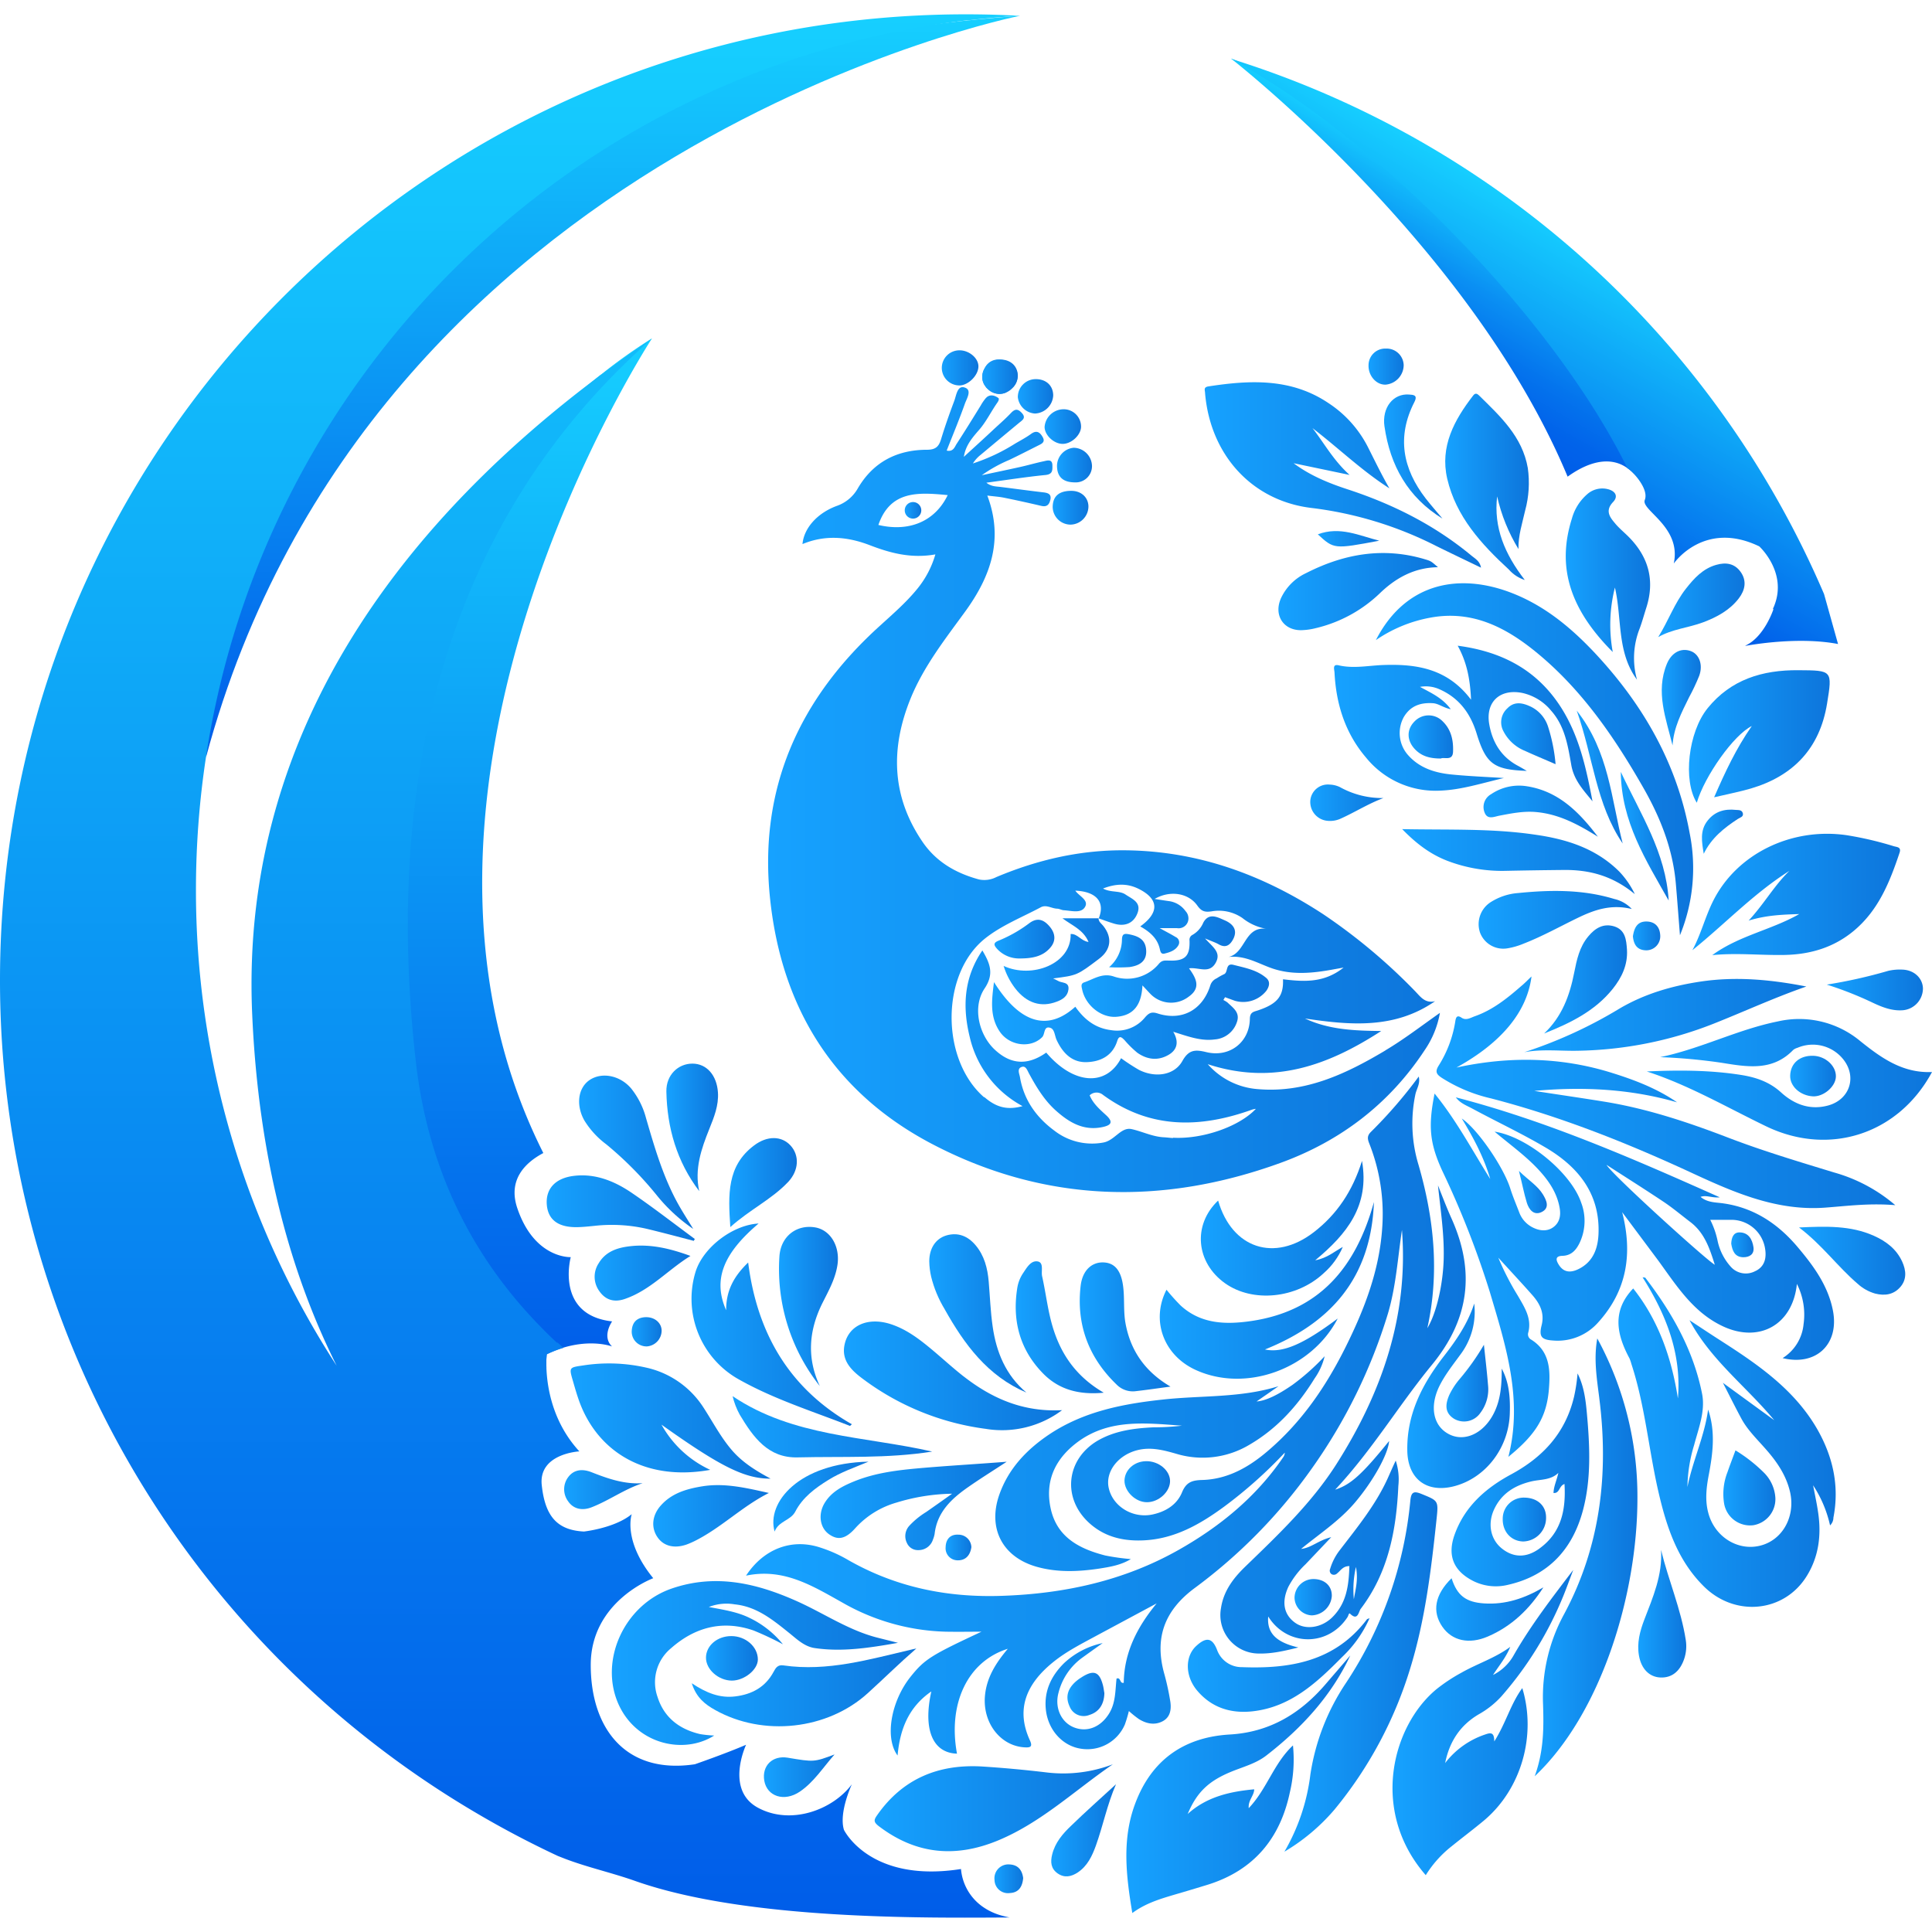 <svg xmlns="http://www.w3.org/2000/svg" width="68" height="68" fill="none" viewBox="0 0 68 68"><path fill="url(#a)" d="M35.896.556S13.04 5.109 7.252 26.65c0 0-2.736-23.794 28.644-26.095"/><path fill="url(#b)" d="M21.542 47.391s-.686-.265-1.708.04a4 4 0 0 0-.589.23 3 3 0 0 0-.012.47c-3.36-2.755-6.688-6.868-6.914-12.34-.457-11.07 3.79-18.564 8.831-22.609h.006a19 19 0 0 1 1.792-1.273c-.117.19-10.296 15.813-3.825 28.674-.621.33-1.255.926-.918 1.933.602 1.795 1.884 1.731 1.884 1.731s-.56 2.035 1.456 2.262c-.004.004-.374.531-.003.882"/><path fill="url(#c)" d="M35.384 67.456q.074.018.153.033c-2.839.013-9.23.11-13.188-1.288-.796-.282-1.648-.471-2.44-.77l-.276-.108a34 34 0 0 1-2.9-1.53A33.98 33.98 0 0 1 0 34.5C0 15.724 15.22.504 33.997.504q.957 0 1.897.053-.917.052-1.82.16h-.059C20.279 2.366 9.319 13.044 7.25 26.646a31 31 0 0 0-.353 4.663A30.7 30.7 0 0 0 11.85 48.07c-1.61-3.213-2.758-7.286-2.976-12.425-.432-10.252 5.786-17.607 12.274-22.45h.006q.895-.67 1.792-1.274c-5.2 4.564-9.787 12.349-8.312 25.427.431 3.827 1.995 6.889 4.368 9.323l.007.007.024.024q.278.288.576.563l.01-.016.214.19a4 4 0 0 0-.589.23 3 3 0 0 0-.012.471c.023.666.204 1.907 1.16 2.944 0 0-1.445.073-1.324 1.19.12 1.118.561 1.582 1.483 1.631 0 0 1.084-.117 1.684-.612-.014.042-.303.954.757 2.255 0 0-2.2.807-2.2 3.053s1.238 3.86 3.665 3.495c0 0 1.06-.367 1.803-.686-.025.054-.73 1.595.416 2.215 1.163.63 2.638.073 3.307-.825-.022.05-.462 1.005-.279 1.605 0 0 .907 1.884 4.121 1.378v.018a1.81 1.81 0 0 0 .845 1.364q.04.026.08.049a2.2 2.2 0 0 0 .51.21z"/><path fill="url(#d)" d="M57.284 16.48c-.731-.526-1.601-.071-2.109.297C51.827 8.748 43.593 2.27 43.328 2.06c2.93 1.096 13.642 9.643 13.642 9.643s.36 2.355.506 4.32q.027.34.041.655a1.4 1.4 0 0 0-.233-.197"/><path fill="url(#e)" d="M64.693 22.667c-1.378-.265-3.032.024-3.264.066l.01-.012c.667-.314.979-1.276.979-1.276-.033-.02.007-.052.034-.136.46-1.177-.531-2.078-.531-2.078-1.952-.942-3.01.604-3.01.604.28-1.295-1.163-1.877-1.02-2.237.142-.36-.347-.878-.347-.878l-.034-.037a1.4 1.4 0 0 0-.227-.203v.008C54.736 11.307 48.605 4.94 43.328 2.07a33.58 33.58 0 0 1 20.873 18.84z"/><path fill="url(#f)" d="M35.795 13.07a.64.64 0 0 0-.402-.378 1 1 0 0 0-.219-.037.52.52 0 0 0-.493.261l-.034.064a.59.59 0 0 0-.016.542l.02.032.023.035.025.032v.006l.029.031a1 1 0 0 0 .073.068.6.6 0 0 0 .367.14.6.6 0 0 0 .236-.049q.122-.114.265-.201a.6.6 0 0 0 .148-.386.6.6 0 0 0-.022-.16M48.76 36.973c-1.383.824-2.812 1.503-4.485 1.361a2.6 2.6 0 0 1-1.766-.878c2.329.76 4.263.025 6.106-1.168-.92-.01-1.83-.04-2.684-.44 1.585.236 3.154.38 4.58-.61-.353.09-.518-.16-.706-.354a20.2 20.2 0 0 0-3.234-2.708c-2.112-1.381-4.392-2.22-6.947-2.248-1.592-.018-3.098.33-4.556.942a.92.92 0 0 1-.61.084c-.824-.223-1.521-.627-2.001-1.343-1.09-1.61-1.11-3.302-.404-5.034.458-1.12 1.204-2.072 1.91-3.041.898-1.233 1.374-2.539.787-4.094.236.03.414.04.59.076q.654.133 1.304.286c.196.048.284-.035.325-.214.04-.179-.056-.235-.222-.258-.512-.059-1.023-.13-1.53-.193-.163-.02-.332-.014-.5-.15.721-.096 1.396-.203 2.075-.27.256-.024.252-.16.249-.334 0-.235-.171-.18-.3-.151-.273.057-.54.136-.812.197-.457.102-.915.197-1.373.295a5 5 0 0 1 .957-.534c.34-.161.674-.334 1.01-.502.124-.063.282-.118.177-.304-.09-.16-.205-.26-.404-.118-.179.13-.379.236-.57.347a6.6 6.6 0 0 1-1.483.697q.11-.175.273-.303.674-.564 1.35-1.124c.118-.097.267-.176.089-.36-.144-.15-.241-.127-.374.013-.182.193-.382.367-.576.546-.354.334-.721.664-1.08.995.058-.395.293-.67.524-.934.26-.295.43-.656.657-.978.081-.118.038-.154.038-.154-.203-.15-.34-.09-.404-.041l-.04.037q-.104.123-.182.264c-.278.45-.555.9-.845 1.345-.072.11-.118.293-.353.241.221-.563.445-1.098.64-1.648.066-.188.266-.488-.012-.573-.256-.079-.288.28-.361.471-.167.444-.326.892-.463 1.345-.079.26-.188.374-.492.376-1.052 0-1.892.425-2.437 1.354a1.36 1.36 0 0 1-.745.623c-.706.261-1.158.8-1.205 1.343.796-.332 1.583-.262 2.363.037.723.278 1.456.478 2.314.326a3.4 3.4 0 0 1-.635 1.21c-.39.48-.856.882-1.31 1.296-2.858 2.578-4.283 5.747-3.872 9.62.41 3.873 2.273 6.845 5.744 8.648 3.94 2.047 8.059 2.15 12.206.648 2.111-.764 3.843-2.076 5.091-3.976.27-.393.452-.84.535-1.31-.68.479-1.277.939-1.92 1.32zM30.913 18.486c.418-1.232 1.413-1.158 2.443-1.06-.443.92-1.35 1.309-2.443 1.05zm3.725 20.136c-1.523-1.32-1.539-4.331.03-5.588.578-.462 1.295-.744 1.963-1.1.192-.104.379.04.57.048.083 0 .162.051.245.056.26.014.605.124.744-.118.139-.241-.212-.379-.343-.572.744.032 1.06.404.824.976.18.063.354.129.538.184.391.118.707-.015.837-.398.117-.36-.204-.471-.427-.623-.222-.152-.519-.062-.796-.214.448-.174.848-.186 1.241.006.723.353.756.836.069 1.328.325.182.597.408.685.78.025.103.04.209.174.175.19-.047.382-.11.485-.295a.204.204 0 0 0-.096-.286c-.164-.1-.336-.187-.563-.313h.612a.345.345 0 0 0 .395-.395.37.37 0 0 0-.097-.204.86.86 0 0 0-.594-.354c-.148-.02-.294-.044-.495-.075.538-.313 1.19-.213 1.505.236.147.206.266.235.504.2a1.46 1.46 0 0 1 1.08.235c.242.194.529.324.834.378-.77-.084-.715.853-1.318.992.588-.06 1.045.235 1.53.402.707.243 1.43.171 2.15.038l.366-.066c-.694.554-1.413.498-2.133.412.025.59-.195.863-.866 1.09-.156.055-.296.055-.3.304-.014.825-.717 1.369-1.532 1.17-.39-.094-.617-.093-.844.314-.282.504-.954.602-1.53.309a7 7 0 0 1-.627-.409c-.53 1.012-1.68.926-2.634-.197-.778.551-1.37.311-1.816-.108-.562-.529-.788-1.504-.353-2.15.346-.516.187-.884-.079-1.338-.65.954-.706 1.979-.446 3.04a3.7 3.7 0 0 0 1.861 2.44c-.53.146-.923.05-1.348-.321zm6.648 1.433c-.111-.006-.222-.022-.334-.027-.395-.023-.75-.205-1.124-.287-.375-.08-.589.395-.988.471a2.16 2.16 0 0 1-1.731-.418c-.638-.47-1.075-1.086-1.21-1.884-.02-.117-.117-.306.071-.36.14-.041.191.132.249.236.255.47.528.924.924 1.285.471.425.984.741 1.658.599.274-.058.417-.155.13-.419-.22-.202-.456-.404-.579-.699a.354.354 0 0 1 .471-.015c1.649 1.208 3.415 1.177 5.25.517a1 1 0 0 1 .13-.027c-.58.623-1.877 1.076-2.918 1.017z"/><path fill="url(#g)" d="M51.082 42.872c-.17-.379-.317-.767-.47-1.15.09.861.22 1.698.202 2.553-.018.89-.246 1.931-.577 2.473.435-1.96.235-3.87-.312-5.756a5 5 0 0 1-.108-2.473c.04-.196.18-.374.118-.628a16.5 16.5 0 0 1-1.681 1.946c-.133.13-.129.236-.063.404.378.95.534 1.974.457 2.994-.102 1.492-.627 2.849-1.283 4.169-.684 1.375-1.531 2.624-2.709 3.636-.679.589-1.438 1.029-2.355 1.051-.353.01-.553.083-.698.435-.179.434-.569.676-1.03.777-.699.154-1.413-.279-1.552-.942-.118-.569.334-1.15 1.015-1.321.47-.118.917 0 1.358.126a3.2 3.2 0 0 0 2.582-.316c.976-.568 1.707-1.383 2.294-2.334.166-.235.286-.5.353-.781a8 8 0 0 1-1.126 1.003c-.51.353-.934.564-1.27.589L45 48.79c-1.342.418-2.722.32-4.075.47-1.405.151-2.79.419-4.004 1.232-.796.536-1.43 1.207-1.75 2.12-.415 1.186.117 2.198 1.326 2.536.727.203 1.466.171 2.202.06.371-.059.748-.119 1.104-.333a8 8 0 0 1-.903-.127c-.915-.236-1.714-.645-1.926-1.685-.207-1.012.224-1.79 1.019-2.355 1.103-.775 2.369-.617 3.609-.529q-.496.058-.996.058c-.686.032-1.365.118-1.973.47-1.116.66-1.254 2.03-.293 2.9.54.489 1.192.64 1.9.609 1.098-.047 2.002-.567 2.853-1.192a16 16 0 0 0 2.127-1.896.3.3 0 0 1-.053.158c-.956 1.404-2.237 2.45-3.697 3.273-1.912 1.077-3.996 1.531-6.172 1.608-1.955.073-3.8-.303-5.508-1.296q-.438-.248-.918-.402c-.995-.33-1.987.035-2.614.989 1.33-.28 2.355.37 3.403.954a7.7 7.7 0 0 0 3.631 1.018c.418.008.836 0 1.254 0-1.766.825-2.001.966-2.496 1.585-.7.876-.913 2.163-.458 2.773.082-.902.373-1.693 1.188-2.255-.299 1.345.05 2.164.903 2.19-.326-1.767.377-3.25 1.789-3.691-.431.511-.757 1.03-.807 1.685-.07.928.544 1.727 1.385 1.783.193.011.312 0 .2-.244-.5-1.086-.14-1.98.817-2.754.471-.382 1.007-.649 1.531-.934l2.113-1.134c-.679.824-1.145 1.72-1.158 2.794-.152.038-.096-.207-.254-.147-.048.426-.027.866-.275 1.25-.293.459-.757.645-1.212.472-.456-.173-.696-.688-.559-1.212a2.18 2.18 0 0 1 .852-1.255q.352-.254.706-.505a2.85 2.85 0 0 0-1.35.697c-.456.446-.721.989-.65 1.648.077.707.575 1.265 1.216 1.37a1.436 1.436 0 0 0 1.566-.853 5 5 0 0 0 .14-.47q.168.153.354.284c.263.163.556.224.837.074s.312-.445.26-.735a9 9 0 0 0-.195-.897c-.363-1.258-.031-2.237 1.04-3.04a18.5 18.5 0 0 0 4.145-4.226 18.9 18.9 0 0 0 2.68-5.46c.282-.958.343-1.953.49-2.932.236 3.02-.706 5.718-2.297 8.227-.875 1.379-2.056 2.498-3.218 3.622-.418.404-.762.855-.853 1.453a1.355 1.355 0 0 0 1.334 1.606c.46.01.901-.092 1.387-.214-.796-.183-1.11-.52-1.06-1.09.66 1.06 2.112 1.072 2.794.017.027-.041.043-.152.084-.118.278.275.302-.067.377-.167.973-1.279 1.255-2.774 1.325-4.33.033-.3.001-.602-.092-.889-.118.249-.203.45-.294.65-.424.922-1.06 1.7-1.672 2.498a2 2 0 0 0-.343.665.15.15 0 0 0 .05.184.16.16 0 0 0 .193-.023c.124-.097.207-.264.435-.26-.021.674-.097 1.31-.609 1.808-.375.365-.933.446-1.295.19-.405-.286-.49-.732-.246-1.265.157-.297.361-.566.605-.796l.906-.955c-.451.108-.707.38-1.06.412.649-.532 1.352-.99 1.9-1.637.61-.718 1.164-1.686 1.197-2.16-.933 1.153-1.346 1.537-1.898 1.712 1.306-1.397 2.244-2.98 3.4-4.387 1.331-1.62 1.532-3.301.688-5.172m-3.358 12.28c.088.448-.015.789-.073 1.137a3.6 3.6 0 0 1 .073-1.137"/><path fill="url(#h)" d="M64.514 46.134c-.17-.882-.684-1.58-1.244-2.243-.726-.86-1.62-1.438-2.774-1.555-.21-.021-.446-.043-.642-.21.21-.074.381.042.677.016-3.093-1.381-6.096-2.69-9.29-3.519.146.204.376.287.58.396.872.471 1.766.888 2.62 1.395 1.111.667 1.866 1.6 1.822 2.984-.015.503-.166.974-.647 1.239-.275.152-.564.196-.763-.14-.098-.163-.109-.29.142-.296.325-.01.495-.222.618-.49a1.8 1.8 0 0 0 .037-1.387c-.353-1.043-1.896-2.317-3.045-2.494.532.45 1.08.838 1.538 1.33.366.394.663.824.754 1.37.044.265-.008.511-.235.67s-.508.118-.751-.017a.96.96 0 0 1-.433-.495c-.109-.286-.23-.569-.322-.86-.236-.747-1.142-2.079-1.706-2.46.428.706.785 1.384 1.002 2.13-.633-1.007-1.187-2.06-1.96-3.009-.228 1.148-.177 1.747.277 2.732a32 32 0 0 1 1.664 4.24c.56 1.883 1.177 3.781.657 5.814.951-.773 1.345-1.382 1.426-2.378.053-.654.045-1.326-.62-1.745a.21.21 0 0 1-.107-.248c.132-.5-.132-.892-.364-1.296a9.5 9.5 0 0 1-.69-1.342c.443.486.825.895 1.192 1.31.27.304.442.64.333 1.069-.099.393-.011.513.407.537a1.9 1.9 0 0 0 1.578-.632c1.02-1.122 1.225-2.422.85-3.885l1.273 1.706c.65.894 1.24 1.84 2.3 2.323 1.266.576 2.43-.07 2.577-1.504.221.436.303.93.235 1.413a1.58 1.58 0 0 1-.738 1.198c1.187.29 1.997-.498 1.772-1.667M56.546 41c.671.433 1.348.86 2.012 1.303.324.217.624.471.935.707.494.374.68.92.862 1.505-.288-.156-3.622-3.177-3.81-3.515m5.241 3.735a.706.706 0 0 1-.877-.16 1.97 1.97 0 0 1-.46-.924 3 3 0 0 0-.254-.717h.777a1.2 1.2 0 0 1 1.154 1.019c.053.327-.015.625-.336.782z"/><path fill="url(#i)" d="M60.59 47.202c-.373-.236-.743-.486-1.125-.735.75 1.405 2.002 2.335 2.982 3.52L60.64 48.67c.251.487.447.883.657 1.272.211.388.539.706.835 1.043.394.444.726.918.867 1.507.205.854-.236 1.69-1.016 1.902-.797.218-1.635-.292-1.858-1.15-.118-.44-.067-.886.017-1.328.146-.766.243-1.53-.022-2.304-.128.942-.543 1.801-.728 2.725.008-.502.088-1 .236-1.478.155-.589.401-1.192.279-1.805-.304-1.531-1.06-2.86-2.002-4.087 0 0-.021 0-.092-.01.836 1.319 1.376 2.697 1.244 4.263-.223-1.433-.69-2.76-1.574-3.87-.757.792-.581 1.622-.131 2.46q.041.096.068.198c.471 1.438.602 2.944.932 4.416.286 1.26.67 2.483 1.631 3.425 1.099 1.076 2.817.903 3.608-.377.422-.68.517-1.435.404-2.218-.047-.328-.118-.651-.18-.977.283.43.485.91.597 1.412a.38.38 0 0 0 .118-.273c.218-1.122-.02-2.162-.582-3.137-.798-1.371-2.06-2.244-3.358-3.076"/><path fill="url(#j)" d="M59.03 38.8c-.707-.487-1.482-.783-2.276-1.032-1.808-.57-3.644-.596-5.492-.194 1.574-.868 2.483-1.95 2.642-3.206-.137.128-.236.236-.353.331-.496.433-1.007.846-1.638 1.068-.15.053-.309.162-.471.053-.163-.11-.202-.01-.222.138a4.1 4.1 0 0 1-.588 1.555c-.133.217-.064.306.117.425a5.5 5.5 0 0 0 1.73.722c2.465.64 4.815 1.577 7.12 2.647 1.47.68 2.962 1.324 4.648 1.197.777-.058 1.553-.162 2.461-.086a5.65 5.65 0 0 0-2.151-1.15c-1.252-.383-2.507-.757-3.732-1.227-1.42-.545-2.861-1.025-4.37-1.268-.816-.132-1.636-.25-2.454-.377 1.696-.154 3.377-.075 5.029.403"/><path fill="url(#k)" d="M45.508 61.433c-.68.636-.912 1.53-1.557 2.208-.026-.28.189-.436.193-.663-.876.08-1.681.27-2.342.869.322-.766.734-1.157 1.52-1.483.424-.176.882-.29 1.25-.577 1.234-.957 2.278-2.082 2.954-3.52l-.895 1.04c-.886 1.021-1.958 1.662-3.349 1.742-1.615.094-2.756.9-3.328 2.434-.471 1.255-.32 2.535-.1 3.85.465-.344.97-.494 1.477-.645q.603-.175 1.202-.36c1.6-.508 2.524-1.623 2.865-3.24a5 5 0 0 0 .11-1.655"/><path fill="url(#l)" d="M52.593 61.293c0-.308-.106-.322-.316-.246a2.95 2.95 0 0 0-1.413 1.007c.15-.751.528-1.334 1.19-1.72.293-.165.558-.375.785-.622a12.5 12.5 0 0 0 2.138-3.427c.143-.339.265-.686.397-1.03-.745.977-1.486 1.938-2.09 2.992a1.7 1.7 0 0 1-.735.706c.21-.326.46-.619.607-.989-.53.394-1.16.59-1.72.91a6 6 0 0 0-.872.576c-1.572 1.296-2.348 4.298-.382 6.55.24-.387.546-.73.904-1.012.379-.307.77-.6 1.145-.912 1.31-1.1 1.856-2.989 1.349-4.66-.411.556-.578 1.235-.987 1.877"/><path fill="url(#m)" d="M56.29 49.217c.337 2.654.04 5.21-1.237 7.592a6.1 6.1 0 0 0-.743 3.172c.027.824.03 1.648-.294 2.538 2.325-2.19 3.618-6.366 3.616-9.797a11.65 11.65 0 0 0-1.413-5.614c-.131.714-.017 1.412.072 2.11"/><path fill="url(#n)" d="M46.166 17.879c1.524.186 3.005.637 4.374 1.333.518.256 1.041.505 1.587.768-.043-.235-.21-.319-.341-.427-1.295-1.074-2.77-1.812-4.357-2.331-.672-.22-1.32-.486-1.898-.918l1.97.412c-.58-.525-.896-1.122-1.306-1.648.911.698 1.735 1.499 2.708 2.12-.282-.486-.52-.985-.77-1.478a4.03 4.03 0 0 0-1.36-1.512c-1.314-.893-2.762-.825-4.24-.598-.188.029-.118.14-.118.242.184 2.168 1.649 3.787 3.75 4.037"/><path fill="url(#o)" d="M53.043 20.809c-1.812-.637-3.614-.236-4.617 1.721a4.95 4.95 0 0 1 1.93-.793c1.486-.271 2.68.364 3.76 1.257 1.57 1.296 2.708 2.958 3.711 4.71.602 1.048 1.046 2.158 1.155 3.377.052.59.094 1.178.147 1.837a6.23 6.23 0 0 0 .342-3.591c-.444-2.436-1.62-4.491-3.285-6.288-.892-.958-1.879-1.781-3.143-2.23"/><path fill="url(#p)" d="M60.305 31.694c-.286.565-.435 1.189-.739 1.75 1.15-.926 2.161-2.001 3.415-2.792-.53.51-.884 1.155-1.435 1.75.643-.196 1.212-.211 1.781-.23-.983.561-2.12.757-3.061 1.446.855-.087 1.705.01 2.554-.007.904-.02 1.727-.263 2.436-.856.866-.726 1.259-1.717 1.603-2.743.067-.201-.09-.195-.204-.228a12 12 0 0 0-1.667-.389c-1.934-.277-3.848.65-4.683 2.299"/><path fill="url(#q)" d="M65.48 36.647a3.36 3.36 0 0 0-2.903-.697c-1.424.286-2.723.966-4.146 1.258q1.082.04 2.155.197c.897.144 1.793.312 2.529-.45a.4.4 0 0 1 .148-.075 1.37 1.37 0 0 1 1.593.38c.517.615.263 1.437-.51 1.649-.641.175-1.197-.04-1.657-.458-.416-.38-.902-.538-1.431-.62-1.092-.17-2.194-.17-3.297-.119 1.481.48 2.818 1.264 4.207 1.933 2.222 1.068 4.658.272 5.832-1.913-1.032.045-1.784-.496-2.52-1.085"/><path fill="url(#r)" d="M50.56 53.486c.072-.675.068-.66-.53-.905-.272-.111-.36-.065-.39.226a14 14 0 0 1-2.251 6.405 7.9 7.9 0 0 0-1.268 3.244 7.1 7.1 0 0 1-.914 2.717 7 7 0 0 0 1.76-1.479 14.4 14.4 0 0 0 2.66-4.946c.53-1.71.745-3.485.933-5.262"/><path fill="url(#s)" d="M50.707 27.827c.727-.03 1.422-.254 2.226-.444-.663-.04-1.22-.064-1.776-.117-.625-.053-1.209-.223-1.633-.73a1.17 1.17 0 0 1-.117-1.295c.235-.398.588-.519 1.032-.49.2.015.353.156.623.211-.292-.394-.663-.559-1.083-.786.223-.04.452-.015.66.073.707.303 1.113.85 1.333 1.568.331 1.074.602 1.273 1.767 1.316-.118-.069-.213-.126-.31-.178-.589-.312-.9-.824-1.012-1.46-.14-.79.378-1.264 1.167-1.105.397.09.753.309 1.01.623.483.542.59 1.23.707 1.896.09.55.433.904.75 1.295-.218-1.14-.458-2.268-1.085-3.268-.838-1.335-2.076-2.001-3.66-2.209.325.59.437 1.178.47 1.901-.823-1.094-1.909-1.263-3.08-1.222-.527.017-1.052.135-1.584.01-.225-.051-.146.155-.142.253.056 1.12.38 2.145 1.117 3.004a3.15 3.15 0 0 0 2.62 1.154"/><path fill="url(#t)" d="M23.144 59.729a1.55 1.55 0 0 1 .471-1.714c.84-.742 1.818-1.005 2.909-.627q.528.216 1.032.485a3.4 3.4 0 0 0-1.168-.925c-.425-.212-.896-.285-1.44-.387.29-.114.605-.146.911-.093.782.078 1.352.554 1.93 1.017.27.218.53.471.89.522.95.139 1.885 0 2.927-.185l-.747-.188c-.997-.26-1.848-.842-2.772-1.26-1.43-.646-2.895-.999-4.453-.46-1.682.582-2.574 2.573-1.84 4.122.654 1.37 2.288 1.721 3.343 1.049a4 4 0 0 1-.494-.05c-.727-.17-1.268-.578-1.499-1.306"/><path fill="url(#u)" d="M39.17 62.097a4.9 4.9 0 0 1-2.306.29 41 41 0 0 0-2.328-.214c-1.51-.081-2.757.431-3.65 1.696-.131.183-.153.255.05.41 1.313.996 2.707 1.12 4.213.49s2.693-1.763 4.02-2.672"/><path fill="url(#v)" d="M60.1 24.93c-.68.84-.871 2.541-.379 3.324.277-.942 1.303-2.391 1.936-2.7-.553.793-.942 1.627-1.325 2.508.463-.11.883-.19 1.296-.31 1.5-.444 2.423-1.422 2.678-2.985.192-1.178.187-1.17-1.012-1.178-1.261-.01-2.372.324-3.195 1.341"/><path fill="url(#w)" d="M25.73 51.006c-.378-.45-.649-.971-.968-1.462a3.22 3.22 0 0 0-2.038-1.413 5.9 5.9 0 0 0-2.2-.072c-.498.072-.5.067-.354.563.061.214.123.428.196.639.621 1.793 2.298 2.894 4.632 2.473a3.77 3.77 0 0 1-1.716-1.591c2.05 1.46 2.928 1.909 3.84 1.9-.545-.292-1.022-.593-1.392-1.037"/><path fill="url(#x)" d="M55.857 49.788c-.044-.492-.1-.989-.332-1.448a6 6 0 0 1-.123.817c-.3 1.27-1.087 2.127-2.214 2.735-.89.48-1.633 1.125-1.99 2.12-.265.736-.041 1.28.653 1.633.379.19.812.237 1.223.136 1.425-.323 2.273-1.251 2.64-2.622.295-1.106.243-2.243.143-3.37m-1.667 4.71c-.471.345-.934.328-1.342-.007-.388-.318-.495-.864-.26-1.367.262-.564.733-.848 1.318-.986.317-.074.671-.036.942-.297-.053.252-.161.463-.17.706.224.02.188-.25.387-.316.053.912-.11 1.707-.874 2.265z"/><path fill="url(#y)" d="M33.908 48.439c-.394-.31-.763-.652-1.149-.972-.44-.365-.896-.706-1.457-.877-.76-.225-1.4.054-1.563.682-.144.552.168.905.558 1.205a9.2 9.2 0 0 0 4.392 1.813 3.52 3.52 0 0 0 2.693-.657c-1.38.074-2.48-.419-3.474-1.195"/><path fill="url(#z)" d="M48.358 42.308c-.637 2.312-1.928 3.836-4.322 4.188-.887.13-1.766.11-2.482-.547a7 7 0 0 1-.497-.555c-.557 1.083-.1 2.313 1.033 2.826 1.766.803 4.068-.032 4.993-1.812-1.22.913-1.938 1.22-2.561 1.089 2.311-.927 3.737-2.512 3.836-5.19"/><path fill="url(#A)" d="M26.701 43.064c-.915.048-1.954.844-2.22 1.7a3.25 3.25 0 0 0 1.548 3.8c1.227.688 2.577 1.111 3.886 1.623.008 0 .028-.023.068-.058-2.202-1.257-3.333-3.197-3.65-5.692-.471.452-.78.956-.775 1.679-.473-1.074-.107-1.993 1.143-3.053"/><path fill="url(#B)" d="M53.11 20.05c.15.169.342.295.558.364-.707-.915-1.101-1.845-.974-2.943.147.655.401 1.281.751 1.854-.012-.47.136-.913.236-1.359.132-.485.163-.993.093-1.492-.193-1.109-.97-1.821-1.717-2.556-.065-.063-.13-.096-.204 0-.669.864-1.177 1.798-.916 2.93.312 1.335 1.199 2.304 2.173 3.201"/><path fill="url(#C)" d="M56.84 20.68c.253 1.088.06 2.273.777 3.243a2.83 2.83 0 0 1 .097-1.81c.087-.236.152-.479.229-.718.314-.976.077-1.81-.643-2.523-.16-.157-.334-.3-.471-.471-.187-.22-.33-.44-.055-.73.198-.208.075-.39-.183-.454a.8.8 0 0 0-.74.19 1.74 1.74 0 0 0-.524.84c-.548 1.726-.057 3.207 1.437 4.702a5.3 5.3 0 0 1 .076-2.27"/><path fill="url(#D)" d="M63.578 34.722c-1.24-.243-2.472-.361-3.729-.173-1 .15-1.961.43-2.835.942a16 16 0 0 1-3.366 1.544c.627-.118 1.251-.04 1.871-.052a13.6 13.6 0 0 0 4.806-.957c1.083-.43 2.143-.919 3.253-1.304"/><path fill="url(#E)" d="M47.938 40.86c-.332 1.06-.882 1.883-1.7 2.512-1.378 1.06-2.876.576-3.364-1.116-.906.86-.78 2.182.242 2.91.977.695 2.516.541 3.474-.354.29-.253.52-.57.672-.924-.299.161-.544.392-.971.47 1.119-.927 1.92-1.923 1.647-3.499"/><path fill="url(#F)" d="M32.1 58.055c-1.49.346-2.97.788-4.53.561-.195-.028-.267.084-.344.23-.288.534-.755.789-1.348.862-.548.067-1.02-.124-1.53-.463.159.506.47.745.824.942 1.681.942 3.947.706 5.379-.6.566-.514 1.109-1.052 1.701-1.565l-.152.032"/><path fill="url(#G)" d="M50.827 47.724c-.76.98-1.314 2.037-1.295 3.32.01 1 .669 1.514 1.638 1.269 1.112-.284 1.932-1.343 1.97-2.562.018-.545-.017-1.083-.284-1.58 0 .555-.03 1.093-.289 1.593-.361.696-1.023.998-1.57.714s-.683-.948-.354-1.654c.2-.418.49-.779.76-1.15a2.5 2.5 0 0 0 .485-1.794c-.225.698-.625 1.282-1.061 1.844"/><path fill="url(#H)" d="M32.373 51.675c-.79.07-1.581.164-2.326.471-.404.166-.786.363-1.023.755s-.168.866.148 1.094c.317.228.59.18.942-.22a3.1 3.1 0 0 1 1.436-.888 7 7 0 0 1 1.96-.313q-.453.324-.912.644-.322.197-.58.47a.54.54 0 0 0-.097.621.42.42 0 0 0 .404.25.53.53 0 0 0 .51-.366 1 1 0 0 0 .06-.2c.085-.766.588-1.238 1.177-1.649.42-.294.858-.566 1.36-.895-1.086.084-2.074.14-3.06.226"/><path fill="url(#I)" d="M45.08 21.07c-.255.59.1 1.128.735 1.11a2.3 2.3 0 0 0 .495-.071 4.87 4.87 0 0 0 2.251-1.223c.566-.547 1.222-.91 2.05-.922-.245-.213-.244-.216-.471-.283-1.459-.433-2.841-.187-4.167.489a1.83 1.83 0 0 0-.894.9"/><path fill="url(#J)" d="M50.94 30.297a5.4 5.4 0 0 0 2.088.353 172 172 0 0 1 2.002-.03c.887-.01 1.713.191 2.51.85a3.1 3.1 0 0 0-.551-.798c-.824-.817-1.856-1.138-2.964-1.295-1.521-.225-3.053-.162-4.673-.195.5.515.992.884 1.588 1.115"/><path fill="url(#K)" d="M43.713 58.678a.92.92 0 0 1-.875-.603c-.163-.425-.373-.471-.723-.153-.416.37-.41 1.075.025 1.586.513.603 1.188.809 1.951.724 1.34-.15 2.26-1.014 3.148-1.911.408-.387.737-.851.965-1.366-.054.024-.081.026-.092.04-1.117 1.481-2.702 1.749-4.399 1.683"/><path fill="url(#L)" d="M33.252 46.086c.69 1.23 1.506 2.343 2.874 2.928-.725-.608-1.06-1.424-1.188-2.327-.076-.522-.094-1.053-.139-1.58-.04-.472-.154-.912-.46-1.277-.27-.322-.62-.471-1.043-.343-.372.118-.589.457-.589.91q.005.272.066.537c.1.406.262.795.48 1.152"/><path fill="url(#M)" d="M21.337 40.275c.647.533 1.239 1.13 1.767 1.78.37.462.806.865 1.295 1.199-.206-.34-.42-.663-.602-1.008-.485-.917-.772-1.907-1.06-2.896a2.8 2.8 0 0 0-.52-1.037c-.389-.462-1.028-.589-1.46-.303-.414.276-.497.888-.186 1.432.2.323.46.606.766.833"/><path fill="url(#N)" d="M39.945 48.968c.396-.044.79-.103 1.253-.164-.915-.535-1.42-1.295-1.588-2.251-.07-.408-.027-.835-.076-1.249-.067-.579-.294-.846-.674-.87-.412-.026-.759.257-.825.825-.157 1.354.278 2.522 1.263 3.47a.8.8 0 0 0 .647.239"/><path fill="url(#O)" d="M29.475 44.525c.1-.657-.246-1.238-.792-1.326-.645-.106-1.21.314-1.251 1.036a6.63 6.63 0 0 0 1.423 4.55c-.47-1.004-.384-1.978.103-2.944.213-.422.444-.838.517-1.316"/><path fill="url(#P)" d="M56.82 31.642c-1.111-.34-2.247-.324-3.387-.21-.334.024-.657.13-.942.306a.92.92 0 0 0-.398 1.089.874.874 0 0 0 .971.55q.288-.049.557-.162c.663-.257 1.282-.605 1.922-.914.566-.272 1.153-.486 1.891-.307a1.2 1.2 0 0 0-.613-.352"/><path fill="url(#Q)" d="M20.351 43.191c.196-.006.39-.027.59-.047a5.5 5.5 0 0 1 1.829.108c.552.132 1.1.28 1.648.422l.037-.066c-.737-.543-1.46-1.106-2.216-1.621-.608-.415-1.288-.693-2.044-.6-.66.081-.99.463-.95 1.007.042.544.41.818 1.106.797"/><path fill="url(#R)" d="M32.807 51.09c-2.366-.542-4.892-.514-7.022-1.95.054.229.14.45.253.655.471.786.999 1.531 2.042 1.5 1.572-.038 3.15.045 4.727-.204"/><path fill="url(#S)" d="M23.241 53.008c-.301.353-.328.782-.086 1.116.217.3.59.387 1.019.235a3 3 0 0 0 .27-.117c.935-.463 1.678-1.224 2.618-1.694-.787-.176-1.552-.361-2.34-.235-.556.09-1.093.244-1.48.695"/><path fill="url(#T)" d="M24.965 39.736c.166-.414.334-.824.304-1.285-.039-.605-.396-1.013-.895-1.015-.5-.003-.932.394-.92.985.026 1.273.366 2.461 1.156 3.502-.172-.778.074-1.487.355-2.187"/><path fill="url(#U)" d="M38.848 49.018c-1.06-.618-1.593-1.493-1.859-2.541-.13-.512-.194-1.04-.31-1.557-.04-.18.066-.471-.146-.52-.248-.05-.394.219-.526.414a1.3 1.3 0 0 0-.206.543c-.178 1.148.105 2.168.923 2.996.545.55 1.241.75 2.124.665"/><path fill="url(#V)" d="M65.953 43.495c-.813-.363-1.668-.336-2.633-.293.818.62 1.361 1.383 2.067 1.986.175.16.386.277.614.342.336.084.646.04.881-.228.236-.268.21-.588.067-.9-.203-.442-.564-.714-.996-.907"/><path fill="url(#W)" d="M56.816 32.606c-.384-.118-.675.063-.915.353-.309.367-.405.824-.494 1.272-.158.809-.433 1.556-1.06 2.145.913-.364 1.785-.784 2.415-1.57.322-.403.533-.848.502-1.38-.024-.346-.055-.696-.448-.82"/><path fill="url(#X)" d="M27.735 41.607c.39-.413.406-.943.09-1.288-.315-.345-.824-.353-1.288 0-.955.718-.91 1.73-.832 2.87.686-.616 1.454-.975 2.03-1.583"/><path fill="url(#Y)" d="M58.463 54.552c.056.886-.286 1.665-.589 2.455-.155.405-.266.824-.188 1.265.08.462.36.75.747.77.407.02.696-.212.847-.661.07-.213.089-.44.053-.66-.168-1.086-.609-2.099-.87-3.17"/><path fill="url(#Z)" d="M22.212 43.859c-.458.048-.884.175-1.138.6a.86.86 0 0 0 .022.987c.214.308.516.4.884.277.907-.306 1.531-1.033 2.322-1.518-.705-.258-1.38-.42-2.09-.346"/><path fill="url(#aa)" d="M52.227 56.434c-.626-.043-.942-.273-1.136-.885-.59.577-.694 1.17-.327 1.704.343.499.942.632 1.605.346.839-.36 1.463-.966 1.953-1.729-.65.382-1.332.617-2.095.564"/><path fill="url(#ab)" d="M61.203 21.057c.217-.284.287-.614.06-.93-.213-.297-.515-.344-.858-.246-.47.133-.776.471-1.06.831-.41.517-.626 1.146-.982 1.712.491-.283 1.06-.326 1.577-.519.484-.182.94-.425 1.263-.848"/><path fill="url(#ac)" d="M61.708 53.683a.93.93 0 0 0 .778-.98 1.37 1.37 0 0 0-.416-.885 5.4 5.4 0 0 0-.987-.77c-.104.281-.198.525-.283.771a2.1 2.1 0 0 0-.117 1.102.927.927 0 0 0 1.025.762"/><path fill="url(#ad)" d="M37.033 65.27c-.068.271-.043.503.193.668s.477.118.706-.033c.343-.228.507-.58.641-.95.253-.707.396-1.443.707-2.156-.531.489-1.073.967-1.589 1.47-.295.28-.556.59-.658 1.001"/><path fill="url(#ae)" d="M66.458 34.171q-1.065.31-2.161.484.815.258 1.587.623c.338.161.69.307 1.078.28a.773.773 0 0 0 .719-.775c-.014-.364-.316-.644-.727-.656a1.8 1.8 0 0 0-.496.044"/><path fill="url(#af)" d="M52.482 27.953a.516.516 0 0 0-.226.653c.1.252.333.14.512.104.424-.081.843-.166 1.279-.13.824.069 1.507.443 2.193.87-.643-.845-1.367-1.594-2.485-1.774-.445-.075-.9.024-1.273.277"/><path fill="url(#ag)" d="M59.805 23.79c.146-.397 0-.777-.313-.88-.336-.113-.66.06-.824.456-.405.99-.03 1.924.2 2.87.039-.622.315-1.154.58-1.69q.2-.368.357-.756"/><path fill="url(#ah)" d="M53.784 24.83c-.262-.106-.514-.125-.731.102a.66.66 0 0 0-.138.803c.16.313.428.559.754.691.339.156.685.298 1.082.471a6 6 0 0 0-.269-1.335 1.18 1.18 0 0 0-.698-.731"/><path fill="url(#ai)" d="M51.013 49.092c-.134.305-.188.623.166.845a.697.697 0 0 0 .925-.208c.213-.281.309-.634.269-.984-.038-.471-.094-.942-.144-1.413a8.5 8.5 0 0 1-.851 1.202q-.219.256-.365.558"/><path fill="url(#aj)" d="M48.73 15.014c.197 1.368.824 2.493 2.041 3.24-.197-.236-.4-.465-.589-.707-.813-1.05-1.026-2.177-.401-3.395.132-.259-.044-.254-.193-.266-.544-.04-.956.453-.859 1.128"/><path fill="url(#ak)" d="M25.738 57.585c-.492 0-.884.333-.89.754-.006.42.439.809.908.813.441 0 .92-.385.918-.746-.002-.448-.429-.821-.936-.821"/><path fill="url(#al)" d="M20.807 51.812c-.314-.118-.618-.096-.824.2a.71.71 0 0 0 .01.824c.202.3.527.333.825.217.613-.236 1.155-.639 1.802-.85-.652.045-1.233-.163-1.813-.391"/><path fill="url(#am)" d="M27.723 61.865c-.534-.088-.91.282-.824.806.096.561.706.76 1.255.387.489-.333.804-.833 1.219-1.307-.722.27-.722.27-1.65.114"/><path fill="url(#an)" d="M46.663 28.882a.9.9 0 0 0 .529-.071c.501-.225.968-.524 1.499-.722a3.06 3.06 0 0 1-1.531-.386.9.9 0 0 0-.36-.088.62.62 0 0 0-.679.538.665.665 0 0 0 .542.729"/><path fill="url(#ao)" d="M49.778 25.401c-.272.28-.267.66.02.966.235.25.533.332.914.33.117-.06.417.097.43-.235.017-.397-.062-.778-.36-1.068a.686.686 0 0 0-1.004.007"/><path fill="url(#ap)" d="M27.992 53.202c.26-.5.697-.824 1.163-1.112.44-.275.927-.441 1.413-.644-2.444.05-3.6 1.435-3.304 2.46.142-.375.562-.384.728-.704"/><path fill="url(#aq)" d="M64.617 37.9c.015-.379-.363-.729-.8-.74-.471-.013-.795.26-.809.696-.012.38.353.706.8.732.375.018.796-.34.809-.689"/><path fill="url(#ar)" d="M57.047 27.167c.015 1.757.885 3.11 1.685 4.529-.1-1.691-.988-3.037-1.685-4.529"/><path fill="url(#as)" d="M39.578 52.107c-.007.383.392.77.79.766.418 0 .816-.37.814-.746s-.401-.706-.846-.698c-.417.006-.746.305-.758.678"/><path fill="url(#at)" d="M57.113 29.688c-.402-1.563-.48-3.236-1.617-4.676.578 1.634.678 3.297 1.617 4.676"/><path fill="url(#au)" d="M38.077 59.03a1.5 1.5 0 0 0-.201.144c-.28.242-.395.532-.229.888a.53.53 0 0 0 .693.299c.353-.108.522-.387.53-.772-.016-.083-.026-.18-.05-.273-.123-.474-.32-.555-.743-.287"/><path fill="url(#av)" d="M45.563 56.239a.637.637 0 0 0 .606.617.733.733 0 0 0 .706-.682c.008-.343-.235-.58-.612-.596a.666.666 0 0 0-.7.66"/><path fill="url(#aw)" d="M33.77 13.567c.323-.008.674-.367.667-.682-.007-.289-.335-.56-.674-.555a.62.62 0 0 0-.615.622.62.62 0 0 0 .622.614"/><path fill="url(#ax)" d="M48.755 13.539a.696.696 0 0 0 .65-.681.6.6 0 0 0-.62-.589.587.587 0 0 0-.617.589c-.011.361.266.684.587.68"/><path fill="url(#ay)" d="M36.766 15.025c0 .291.326.598.636.598s.633-.305.647-.588a.61.61 0 0 0-.63-.63.673.673 0 0 0-.653.62"/><path fill="url(#az)" d="M37.706 17.276q-.65 0-.655.57a.63.63 0 0 0 .64.619.643.643 0 0 0 .618-.65c-.009-.314-.257-.539-.603-.539"/><path fill="url(#aA)" d="M37.203 16.39c0 .396.214.588.632.588a.57.57 0 0 0 .599-.588.656.656 0 0 0-.646-.63.645.645 0 0 0-.585.63"/><path fill="url(#aB)" d="M36.426 14.555a.67.67 0 0 0 .643-.635c0-.347-.25-.58-.622-.576a.63.63 0 0 0-.623.636.65.65 0 0 0 .602.575"/><path fill="url(#aC)" d="M35.823 13.229a.6.6 0 0 1-.148.386.7.7 0 0 1-.265.201.6.6 0 0 1-.235.049.6.6 0 0 1-.368-.14 1 1 0 0 1-.073-.067l-.03-.032v-.006l-.024-.032-.024-.035-.018-.032a.2.2 0 0 1-.02-.041.45.45 0 0 1-.047-.19.6.6 0 0 1 .117-.374.64.64 0 0 1 .494-.262h.018c.31 0 .537.16.602.416a.6.6 0 0 1 .021.159"/><path fill="url(#aD)" d="M61.17 28.822c.071-.047.205-.072.172-.198s-.154-.11-.245-.118c-.393-.043-.736.049-.995.377-.281.353-.203.755-.136 1.167.267-.553.716-.91 1.203-1.228"/><path fill="url(#aE)" d="M22.718 46.36c-.32.016-.477.2-.484.51a.52.52 0 0 0 .535.519.56.56 0 0 0 .518-.552c0-.278-.25-.489-.569-.476"/><path fill="url(#aF)" d="M35.493 65.62a.49.49 0 0 0-.489.551.472.472 0 0 0 .537.458c.323-.014.446-.235.471-.528-.04-.305-.203-.48-.52-.48"/><path fill="url(#aG)" d="M57.473 32.959c.028.285.146.47.433.488a.493.493 0 0 0 .529-.518c-.013-.318-.196-.499-.503-.495-.333.004-.42.268-.46.525"/><path fill="url(#aH)" d="M46.383 18.807c.57.523.57.523 2.162.224-.699-.176-1.386-.517-2.162-.224"/><path fill="url(#aI)" d="M54.266 42.657c.289-.145.164-.41.043-.612-.19-.313-.508-.502-.848-.832.118.457.178.797.28 1.126.077.241.249.456.525.318"/><path fill="url(#aJ)" d="M33.73 54.015c-.293-.017-.441.172-.447.44a.424.424 0 0 0 .436.463c.267 0 .428-.173.47-.462a.455.455 0 0 0-.46-.441"/><path fill="url(#aK)" d="M36.682 36.503c.106-.108.046-.401.284-.327.156.048.154.28.224.428.21.451.533.79 1.04.78.49-.01.925-.213 1.093-.745.07-.22.163-.125.262-.024q.203.238.445.438c.345.244.729.292 1.102.073.303-.177.37-.457.162-.811.527.165.974.335 1.46.27a.89.89 0 0 0 .779-.605c.125-.346-.134-.506-.331-.697a1 1 0 0 0-.143-.086l.058-.099.342.125a1.04 1.04 0 0 0 1.114-.353c.11-.158.14-.328-.008-.452-.328-.28-.745-.354-1.151-.458-.3-.075-.173.27-.338.332a2 2 0 0 0-.253.142.4.4 0 0 0-.22.236c-.27.877-1.001 1.277-1.86 1-.21-.068-.307-.017-.441.138a1.27 1.27 0 0 1-1.193.45c-.57-.07-.95-.385-1.262-.824-.974.878-1.947.589-2.862-.867-.077.617-.161 1.208.205 1.745.35.511 1.102.59 1.492.191"/><path fill="url(#aL)" d="M39.188 34.365c-.403-.126-.697.1-1.03.212-.127.043-.091.153-.07.249.117.561.671 1.003 1.204.962.588-.045.885-.394.918-1.105.094.1.178.192.264.282a1.013 1.013 0 0 0 1.361.117c.447-.312.267-.652.015-1 .344-.046.716.212.942-.202.197-.364-.106-.544-.378-.85.236.101.367.142.482.208.246.14.398.026.508-.183.174-.337-.024-.544-.296-.662-.248-.108-.56-.285-.756.081a.9.9 0 0 1-.374.427.194.194 0 0 0-.111.202c.021.553-.158.727-.723.706-.134 0-.236-.024-.353.111a1.45 1.45 0 0 1-1.603.445"/><path fill="url(#aM)" d="M38.664 32.312v.01h.012z"/><path fill="url(#aN)" d="M35.324 33.997c.087.284.224.55.404.786.407.528.915.685 1.47.471.21-.078.38-.194.408-.428.033-.28-.235-.217-.372-.305-.043-.027-.092-.046-.168-.084.846-.107.846-.107 1.62-.693.42-.317.471-.746.146-1.155-.066-.082-.167-.144-.167-.268h-1.27c.335.255.732.394.918.833-.271-.036-.385-.296-.63-.28.033 1.049-1.36 1.587-2.359 1.123"/><path fill="url(#aO)" d="M35.885 33.735c.456 0 .807-.073 1.066-.362.217-.236.206-.505 0-.754-.206-.248-.431-.341-.72-.128a4.8 4.8 0 0 1-1.08.615c-.195.078-.18.156-.051.297a1.05 1.05 0 0 0 .785.332"/><path fill="url(#aP)" d="M39.76 34.037c.322-.047.598-.185.582-.576-.015-.391-.27-.51-.598-.576-.172-.034-.25-.018-.255.186a1.3 1.3 0 0 1-.454.972q.363.02.726-.006"/><path fill="url(#aQ)" d="M61.223 43.376c-.221 0-.28.194-.29.397.04.242.118.47.419.478.21 0 .399-.09.364-.353-.04-.276-.174-.52-.493-.522"/><path fill="url(#aR)" d="M53.67 52.712a.74.74 0 0 0-.779.74c-.012.453.29.791.717.803a.825.825 0 0 0 .808-.825c.01-.423-.289-.705-.745-.718"/><path fill="url(#aS)" d="M32.135 18.253a.29.29 0 1 0 0-.582.29.29 0 0 0 0 .582"/><defs><linearGradient id="a" x1="21.544" x2="21.544" y1="26.652" y2="0.557" gradientUnits="userSpaceOnUse"><stop stop-color="#005DE9"/><stop offset="1" stop-color="#16CFFF"/></linearGradient><linearGradient id="b" x1="17.615" x2="17.615" y1="48.136" y2="11.913" gradientUnits="userSpaceOnUse"><stop stop-color="#005DE9"/><stop offset="1" stop-color="#16CFFF"/></linearGradient><linearGradient id="c" x1="17.948" x2="17.948" y1="67.495" y2="0.504" gradientUnits="userSpaceOnUse"><stop stop-color="#005DE9"/><stop offset="1" stop-color="#16CFFF"/></linearGradient><linearGradient id="d" x1="48.398" x2="51.851" y1="12.866" y2="6.886" gradientUnits="userSpaceOnUse"><stop stop-color="#005DE9"/><stop offset="0.16" stop-color="#0163EA"/><stop offset="0.36" stop-color="#0474ED"/><stop offset="0.6" stop-color="#0A8FF3"/><stop offset="0.85" stop-color="#11B5FA"/><stop offset="1" stop-color="#16CFFF"/></linearGradient><linearGradient id="e" x1="51.372" x2="56.208" y1="16.927" y2="8.549" gradientUnits="userSpaceOnUse"><stop stop-color="#005DE9"/><stop offset="1" stop-color="#16CFFF"/></linearGradient><linearGradient id="f" x1="27.029" x2="50.675" y1="27.309" y2="27.309" gradientUnits="userSpaceOnUse"><stop stop-color="#16A2FF"/><stop offset="1" stop-color="#0D75DB"/></linearGradient><linearGradient id="g" x1="26.259" x2="51.587" y1="49.837" y2="49.837" gradientUnits="userSpaceOnUse"><stop stop-color="#16A2FF"/><stop offset="1" stop-color="#0D75DB"/></linearGradient><linearGradient id="h" x1="50.353" x2="64.552" y1="44.883" y2="44.883" gradientUnits="userSpaceOnUse"><stop stop-color="#16A2FF"/><stop offset="1" stop-color="#0D75DB"/></linearGradient><linearGradient id="i" x1="56.961" x2="64.608" y1="50.755" y2="50.755" gradientUnits="userSpaceOnUse"><stop stop-color="#16A2FF"/><stop offset="1" stop-color="#0D75DB"/></linearGradient><linearGradient id="j" x1="50.561" x2="66.701" y1="38.444" y2="38.444" gradientUnits="userSpaceOnUse"><stop stop-color="#16A2FF"/><stop offset="1" stop-color="#0D75DB"/></linearGradient><linearGradient id="k" x1="39.645" x2="47.526" y1="62.794" y2="62.794" gradientUnits="userSpaceOnUse"><stop stop-color="#16A2FF"/><stop offset="1" stop-color="#0D75DB"/></linearGradient><linearGradient id="l" x1="49.017" x2="55.379" y1="60.628" y2="60.628" gradientUnits="userSpaceOnUse"><stop stop-color="#16A2FF"/><stop offset="1" stop-color="#0D75DB"/></linearGradient><linearGradient id="m" x1="54.019" x2="57.635" y1="54.813" y2="54.813" gradientUnits="userSpaceOnUse"><stop stop-color="#16A2FF"/><stop offset="1" stop-color="#0D75DB"/></linearGradient><linearGradient id="n" x1="42.4" x2="52.124" y1="16.718" y2="16.718" gradientUnits="userSpaceOnUse"><stop stop-color="#16A2FF"/><stop offset="1" stop-color="#0D75DB"/></linearGradient><linearGradient id="o" x1="48.426" x2="59.591" y1="26.728" y2="26.728" gradientUnits="userSpaceOnUse"><stop stop-color="#16A2FF"/><stop offset="1" stop-color="#0D75DB"/></linearGradient><linearGradient id="p" x1="59.566" x2="66.879" y1="31.483" y2="31.483" gradientUnits="userSpaceOnUse"><stop stop-color="#16A2FF"/><stop offset="1" stop-color="#0D75DB"/></linearGradient><linearGradient id="q" x1="57.955" x2="67.995" y1="37.989" y2="37.989" gradientUnits="userSpaceOnUse"><stop stop-color="#16A2FF"/><stop offset="1" stop-color="#0D75DB"/></linearGradient><linearGradient id="r" x1="45.207" x2="50.592" y1="58.849" y2="58.849" gradientUnits="userSpaceOnUse"><stop stop-color="#16A2FF"/><stop offset="1" stop-color="#0D75DB"/></linearGradient><linearGradient id="s" x1="46.944" x2="56.047" y1="25.477" y2="25.477" gradientUnits="userSpaceOnUse"><stop stop-color="#16A2FF"/><stop offset="1" stop-color="#0D75DB"/></linearGradient><linearGradient id="t" x1="21.54" x2="31.61" y1="58.531" y2="58.531" gradientUnits="userSpaceOnUse"><stop stop-color="#16A2FF"/><stop offset="1" stop-color="#0D75DB"/></linearGradient><linearGradient id="u" x1="30.782" x2="39.169" y1="63.625" y2="63.625" gradientUnits="userSpaceOnUse"><stop stop-color="#16A2FF"/><stop offset="1" stop-color="#0D75DB"/></linearGradient><linearGradient id="v" x1="59.446" x2="64.396" y1="25.922" y2="25.922" gradientUnits="userSpaceOnUse"><stop stop-color="#16A2FF"/><stop offset="1" stop-color="#0D75DB"/></linearGradient><linearGradient id="w" x1="20.085" x2="27.118" y1="50.013" y2="50.013" gradientUnits="userSpaceOnUse"><stop stop-color="#16A2FF"/><stop offset="1" stop-color="#0D75DB"/></linearGradient><linearGradient id="x" x1="51.09" x2="55.937" y1="52.084" y2="52.084" gradientUnits="userSpaceOnUse"><stop stop-color="#16A2FF"/><stop offset="1" stop-color="#0D75DB"/></linearGradient><linearGradient id="y" x1="29.703" x2="37.382" y1="48.423" y2="48.423" gradientUnits="userSpaceOnUse"><stop stop-color="#16A2FF"/><stop offset="1" stop-color="#0D75DB"/></linearGradient><linearGradient id="z" x1="40.821" x2="48.358" y1="45.417" y2="45.417" gradientUnits="userSpaceOnUse"><stop stop-color="#16A2FF"/><stop offset="1" stop-color="#0D75DB"/></linearGradient><linearGradient id="A" x1="24.337" x2="29.982" y1="46.623" y2="46.623" gradientUnits="userSpaceOnUse"><stop stop-color="#16A2FF"/><stop offset="1" stop-color="#0D75DB"/></linearGradient><linearGradient id="B" x1="50.872" x2="53.817" y1="17.134" y2="17.134" gradientUnits="userSpaceOnUse"><stop stop-color="#16A2FF"/><stop offset="1" stop-color="#0D75DB"/></linearGradient><linearGradient id="C" x1="55.105" x2="58.078" y1="20.558" y2="20.558" gradientUnits="userSpaceOnUse"><stop stop-color="#16A2FF"/><stop offset="1" stop-color="#0D75DB"/></linearGradient><linearGradient id="D" x1="53.648" x2="63.578" y1="35.746" y2="35.746" gradientUnits="userSpaceOnUse"><stop stop-color="#16A2FF"/><stop offset="1" stop-color="#0D75DB"/></linearGradient><linearGradient id="E" x1="42.266" x2="47.991" y1="43.23" y2="43.23" gradientUnits="userSpaceOnUse"><stop stop-color="#16A2FF"/><stop offset="1" stop-color="#0D75DB"/></linearGradient><linearGradient id="F" x1="24.35" x2="32.258" y1="59.395" y2="59.395" gradientUnits="userSpaceOnUse"><stop stop-color="#16A2FF"/><stop offset="1" stop-color="#0D75DB"/></linearGradient><linearGradient id="G" x1="49.526" x2="53.14" y1="49.126" y2="49.126" gradientUnits="userSpaceOnUse"><stop stop-color="#16A2FF"/><stop offset="1" stop-color="#0D75DB"/></linearGradient><linearGradient id="H" x1="28.884" x2="35.425" y1="53.009" y2="53.009" gradientUnits="userSpaceOnUse"><stop stop-color="#16A2FF"/><stop offset="1" stop-color="#0D75DB"/></linearGradient><linearGradient id="I" x1="44.997" x2="50.611" y1="20.823" y2="20.823" gradientUnits="userSpaceOnUse"><stop stop-color="#16A2FF"/><stop offset="1" stop-color="#0D75DB"/></linearGradient><linearGradient id="J" x1="49.358" x2="57.546" y1="30.32" y2="30.32" gradientUnits="userSpaceOnUse"><stop stop-color="#16A2FF"/><stop offset="1" stop-color="#0D75DB"/></linearGradient><linearGradient id="K" x1="41.806" x2="48.2" y1="58.602" y2="58.602" gradientUnits="userSpaceOnUse"><stop stop-color="#16A2FF"/><stop offset="1" stop-color="#0D75DB"/></linearGradient><linearGradient id="L" x1="32.702" x2="36.127" y1="46.227" y2="46.227" gradientUnits="userSpaceOnUse"><stop stop-color="#16A2FF"/><stop offset="1" stop-color="#0D75DB"/></linearGradient><linearGradient id="M" x1="20.388" x2="24.404" y1="40.555" y2="40.555" gradientUnits="userSpaceOnUse"><stop stop-color="#16A2FF"/><stop offset="1" stop-color="#0D75DB"/></linearGradient><linearGradient id="N" x1="37.998" x2="41.194" y1="46.702" y2="46.702" gradientUnits="userSpaceOnUse"><stop stop-color="#16A2FF"/><stop offset="1" stop-color="#0D75DB"/></linearGradient><linearGradient id="O" x1="27.42" x2="29.492" y1="45.984" y2="45.984" gradientUnits="userSpaceOnUse"><stop stop-color="#16A2FF"/><stop offset="1" stop-color="#0D75DB"/></linearGradient><linearGradient id="P" x1="52.041" x2="57.433" y1="32.367" y2="32.367" gradientUnits="userSpaceOnUse"><stop stop-color="#16A2FF"/><stop offset="1" stop-color="#0D75DB"/></linearGradient><linearGradient id="Q" x1="19.241" x2="24.454" y1="42.521" y2="42.521" gradientUnits="userSpaceOnUse"><stop stop-color="#16A2FF"/><stop offset="1" stop-color="#0D75DB"/></linearGradient><linearGradient id="R" x1="25.785" x2="32.807" y1="50.218" y2="50.218" gradientUnits="userSpaceOnUse"><stop stop-color="#16A2FF"/><stop offset="1" stop-color="#0D75DB"/></linearGradient><linearGradient id="S" x1="22.992" x2="27.062" y1="53.354" y2="53.354" gradientUnits="userSpaceOnUse"><stop stop-color="#16A2FF"/><stop offset="1" stop-color="#0D75DB"/></linearGradient><linearGradient id="T" x1="23.453" x2="25.273" y1="39.68" y2="39.68" gradientUnits="userSpaceOnUse"><stop stop-color="#16A2FF"/><stop offset="1" stop-color="#0D75DB"/></linearGradient><linearGradient id="U" x1="35.749" x2="38.848" y1="46.716" y2="46.716" gradientUnits="userSpaceOnUse"><stop stop-color="#16A2FF"/><stop offset="1" stop-color="#0D75DB"/></linearGradient><linearGradient id="V" x1="63.32" x2="67.06" y1="44.373" y2="44.373" gradientUnits="userSpaceOnUse"><stop stop-color="#16A2FF"/><stop offset="1" stop-color="#0D75DB"/></linearGradient><linearGradient id="W" x1="54.343" x2="57.263" y1="34.47" y2="34.47" gradientUnits="userSpaceOnUse"><stop stop-color="#16A2FF"/><stop offset="1" stop-color="#0D75DB"/></linearGradient><linearGradient id="X" x1="25.668" x2="28.045" y1="41.622" y2="41.622" gradientUnits="userSpaceOnUse"><stop stop-color="#16A2FF"/><stop offset="1" stop-color="#0D75DB"/></linearGradient><linearGradient id="Y" x1="57.66" x2="59.351" y1="56.798" y2="56.798" gradientUnits="userSpaceOnUse"><stop stop-color="#16A2FF"/><stop offset="1" stop-color="#0D75DB"/></linearGradient><linearGradient id="Z" x1="20.93" x2="24.302" y1="44.808" y2="44.808" gradientUnits="userSpaceOnUse"><stop stop-color="#16A2FF"/><stop offset="1" stop-color="#0D75DB"/></linearGradient><linearGradient id="aa" x1="50.55" x2="54.322" y1="56.649" y2="56.649" gradientUnits="userSpaceOnUse"><stop stop-color="#16A2FF"/><stop offset="1" stop-color="#0D75DB"/></linearGradient><linearGradient id="ab" x1="58.359" x2="61.402" y1="21.129" y2="21.129" gradientUnits="userSpaceOnUse"><stop stop-color="#16A2FF"/><stop offset="1" stop-color="#0D75DB"/></linearGradient><linearGradient id="ac" x1="60.651" x2="62.487" y1="52.37" y2="52.37" gradientUnits="userSpaceOnUse"><stop stop-color="#16A2FF"/><stop offset="1" stop-color="#0D75DB"/></linearGradient><linearGradient id="ad" x1="37" x2="39.271" y1="64.42" y2="64.42" gradientUnits="userSpaceOnUse"><stop stop-color="#16A2FF"/><stop offset="1" stop-color="#0D75DB"/></linearGradient><linearGradient id="ae" x1="64.297" x2="67.681" y1="34.844" y2="34.844" gradientUnits="userSpaceOnUse"><stop stop-color="#16A2FF"/><stop offset="1" stop-color="#0D75DB"/></linearGradient><linearGradient id="af" x1="52.214" x2="56.24" y1="28.551" y2="28.551" gradientUnits="userSpaceOnUse"><stop stop-color="#16A2FF"/><stop offset="1" stop-color="#0D75DB"/></linearGradient><linearGradient id="ag" x1="58.492" x2="59.862" y1="24.556" y2="24.556" gradientUnits="userSpaceOnUse"><stop stop-color="#16A2FF"/><stop offset="1" stop-color="#0D75DB"/></linearGradient><linearGradient id="ah" x1="52.836" x2="54.751" y1="25.824" y2="25.824" gradientUnits="userSpaceOnUse"><stop stop-color="#16A2FF"/><stop offset="1" stop-color="#0D75DB"/></linearGradient><linearGradient id="ai" x1="50.913" x2="52.381" y1="48.685" y2="48.685" gradientUnits="userSpaceOnUse"><stop stop-color="#16A2FF"/><stop offset="1" stop-color="#0D75DB"/></linearGradient><linearGradient id="aj" x1="48.714" x2="50.771" y1="16.069" y2="16.069" gradientUnits="userSpaceOnUse"><stop stop-color="#16A2FF"/><stop offset="1" stop-color="#0D75DB"/></linearGradient><linearGradient id="ak" x1="24.848" x2="26.674" y1="58.368" y2="58.368" gradientUnits="userSpaceOnUse"><stop stop-color="#16A2FF"/><stop offset="1" stop-color="#0D75DB"/></linearGradient><linearGradient id="al" x1="19.858" x2="22.624" y1="52.43" y2="52.43" gradientUnits="userSpaceOnUse"><stop stop-color="#16A2FF"/><stop offset="1" stop-color="#0D75DB"/></linearGradient><linearGradient id="am" x1="26.89" x2="29.377" y1="62.5" y2="62.5" gradientUnits="userSpaceOnUse"><stop stop-color="#16A2FF"/><stop offset="1" stop-color="#0D75DB"/></linearGradient><linearGradient id="an" x1="46.117" x2="48.691" y1="28.254" y2="28.254" gradientUnits="userSpaceOnUse"><stop stop-color="#16A2FF"/><stop offset="1" stop-color="#0D75DB"/></linearGradient><linearGradient id="ao" x1="49.578" x2="51.144" y1="25.939" y2="25.939" gradientUnits="userSpaceOnUse"><stop stop-color="#16A2FF"/><stop offset="1" stop-color="#0D75DB"/></linearGradient><linearGradient id="ap" x1="27.215" x2="30.565" y1="52.676" y2="52.676" gradientUnits="userSpaceOnUse"><stop stop-color="#16A2FF"/><stop offset="1" stop-color="#0D75DB"/></linearGradient><linearGradient id="aq" x1="63.008" x2="64.618" y1="37.874" y2="37.874" gradientUnits="userSpaceOnUse"><stop stop-color="#16A2FF"/><stop offset="1" stop-color="#0D75DB"/></linearGradient><linearGradient id="ar" x1="57.047" x2="58.732" y1="29.428" y2="29.428" gradientUnits="userSpaceOnUse"><stop stop-color="#16A2FF"/><stop offset="1" stop-color="#0D75DB"/></linearGradient><linearGradient id="as" x1="39.578" x2="41.182" y1="52.151" y2="52.151" gradientUnits="userSpaceOnUse"><stop stop-color="#16A2FF"/><stop offset="1" stop-color="#0D75DB"/></linearGradient><linearGradient id="at" x1="55.496" x2="57.113" y1="27.349" y2="27.349" gradientUnits="userSpaceOnUse"><stop stop-color="#16A2FF"/><stop offset="1" stop-color="#0D75DB"/></linearGradient><linearGradient id="au" x1="37.571" x2="38.869" y1="59.634" y2="59.634" gradientUnits="userSpaceOnUse"><stop stop-color="#16A2FF"/><stop offset="1" stop-color="#0D75DB"/></linearGradient><linearGradient id="av" x1="45.561" x2="46.879" y1="56.216" y2="56.216" gradientUnits="userSpaceOnUse"><stop stop-color="#16A2FF"/><stop offset="1" stop-color="#0D75DB"/></linearGradient><linearGradient id="aw" x1="33.133" x2="34.437" y1="12.948" y2="12.948" gradientUnits="userSpaceOnUse"><stop stop-color="#16A2FF"/><stop offset="1" stop-color="#0D75DB"/></linearGradient><linearGradient id="ax" x1="48.168" x2="49.405" y1="12.903" y2="12.903" gradientUnits="userSpaceOnUse"><stop stop-color="#16A2FF"/><stop offset="1" stop-color="#0D75DB"/></linearGradient><linearGradient id="ay" x1="36.76" x2="38.044" y1="15.012" y2="15.012" gradientUnits="userSpaceOnUse"><stop stop-color="#16A2FF"/><stop offset="1" stop-color="#0D75DB"/></linearGradient><linearGradient id="az" x1="37.046" x2="38.305" y1="17.873" y2="17.873" gradientUnits="userSpaceOnUse"><stop stop-color="#16A2FF"/><stop offset="1" stop-color="#0D75DB"/></linearGradient><linearGradient id="aA" x1="37.203" x2="38.434" y1="16.366" y2="16.366" gradientUnits="userSpaceOnUse"><stop stop-color="#16A2FF"/><stop offset="1" stop-color="#0D75DB"/></linearGradient><linearGradient id="aB" x1="35.818" x2="37.069" y1="13.95" y2="13.95" gradientUnits="userSpaceOnUse"><stop stop-color="#16A2FF"/><stop offset="1" stop-color="#0D75DB"/></linearGradient><linearGradient id="aC" x1="34.567" x2="35.818" y1="13.258" y2="13.258" gradientUnits="userSpaceOnUse"><stop stop-color="#16A2FF"/><stop offset="1" stop-color="#0D75DB"/></linearGradient><linearGradient id="aD" x1="59.902" x2="61.347" y1="29.27" y2="29.27" gradientUnits="userSpaceOnUse"><stop stop-color="#16A2FF"/><stop offset="1" stop-color="#0D75DB"/></linearGradient><linearGradient id="aE" x1="22.234" x2="23.287" y1="46.877" y2="46.877" gradientUnits="userSpaceOnUse"><stop stop-color="#16A2FF"/><stop offset="1" stop-color="#0D75DB"/></linearGradient><linearGradient id="aF" x1="35.002" x2="36.012" y1="66.125" y2="66.125" gradientUnits="userSpaceOnUse"><stop stop-color="#16A2FF"/><stop offset="1" stop-color="#0D75DB"/></linearGradient><linearGradient id="aG" x1="57.473" x2="58.436" y1="32.941" y2="32.941" gradientUnits="userSpaceOnUse"><stop stop-color="#16A2FF"/><stop offset="1" stop-color="#0D75DB"/></linearGradient><linearGradient id="aH" x1="46.383" x2="48.545" y1="18.961" y2="18.961" gradientUnits="userSpaceOnUse"><stop stop-color="#16A2FF"/><stop offset="1" stop-color="#0D75DB"/></linearGradient><linearGradient id="aI" x1="53.461" x2="54.443" y1="41.957" y2="41.957" gradientUnits="userSpaceOnUse"><stop stop-color="#16A2FF"/><stop offset="1" stop-color="#0D75DB"/></linearGradient><linearGradient id="aJ" x1="33.283" x2="34.186" y1="54.465" y2="54.465" gradientUnits="userSpaceOnUse"><stop stop-color="#16A2FF"/><stop offset="1" stop-color="#0D75DB"/></linearGradient><linearGradient id="aK" x1="34.918" x2="44.667" y1="35.667" y2="35.667" gradientUnits="userSpaceOnUse"><stop stop-color="#16A2FF"/><stop offset="1" stop-color="#0D75DB"/></linearGradient><linearGradient id="aL" x1="38.067" x2="43.467" y1="34.024" y2="34.024" gradientUnits="userSpaceOnUse"><stop stop-color="#16A2FF"/><stop offset="1" stop-color="#0D75DB"/></linearGradient><linearGradient id="aM" x1="38.664" x2="38.677" y1="32.316" y2="32.316" gradientUnits="userSpaceOnUse"><stop stop-color="#16A2FF"/><stop offset="1" stop-color="#0D75DB"/></linearGradient><linearGradient id="aN" x1="35.324" x2="39.044" y1="33.832" y2="33.832" gradientUnits="userSpaceOnUse"><stop stop-color="#16A2FF"/><stop offset="1" stop-color="#0D75DB"/></linearGradient><linearGradient id="aO" x1="35.009" x2="37.11" y1="33.055" y2="33.055" gradientUnits="userSpaceOnUse"><stop stop-color="#16A2FF"/><stop offset="1" stop-color="#0D75DB"/></linearGradient><linearGradient id="aP" x1="39.035" x2="40.343" y1="33.462" y2="33.462" gradientUnits="userSpaceOnUse"><stop stop-color="#16A2FF"/><stop offset="1" stop-color="#0D75DB"/></linearGradient><linearGradient id="aQ" x1="60.934" x2="61.72" y1="43.814" y2="43.814" gradientUnits="userSpaceOnUse"><stop stop-color="#16A2FF"/><stop offset="1" stop-color="#0D75DB"/></linearGradient><linearGradient id="aR" x1="52.891" x2="54.416" y1="53.483" y2="53.483" gradientUnits="userSpaceOnUse"><stop stop-color="#16A2FF"/><stop offset="1" stop-color="#0D75DB"/></linearGradient><linearGradient id="aS" x1="31.844" x2="32.424" y1="17.962" y2="17.962" gradientUnits="userSpaceOnUse"><stop stop-color="#16A2FF"/><stop offset="1" stop-color="#0D75DB"/></linearGradient></defs></svg>